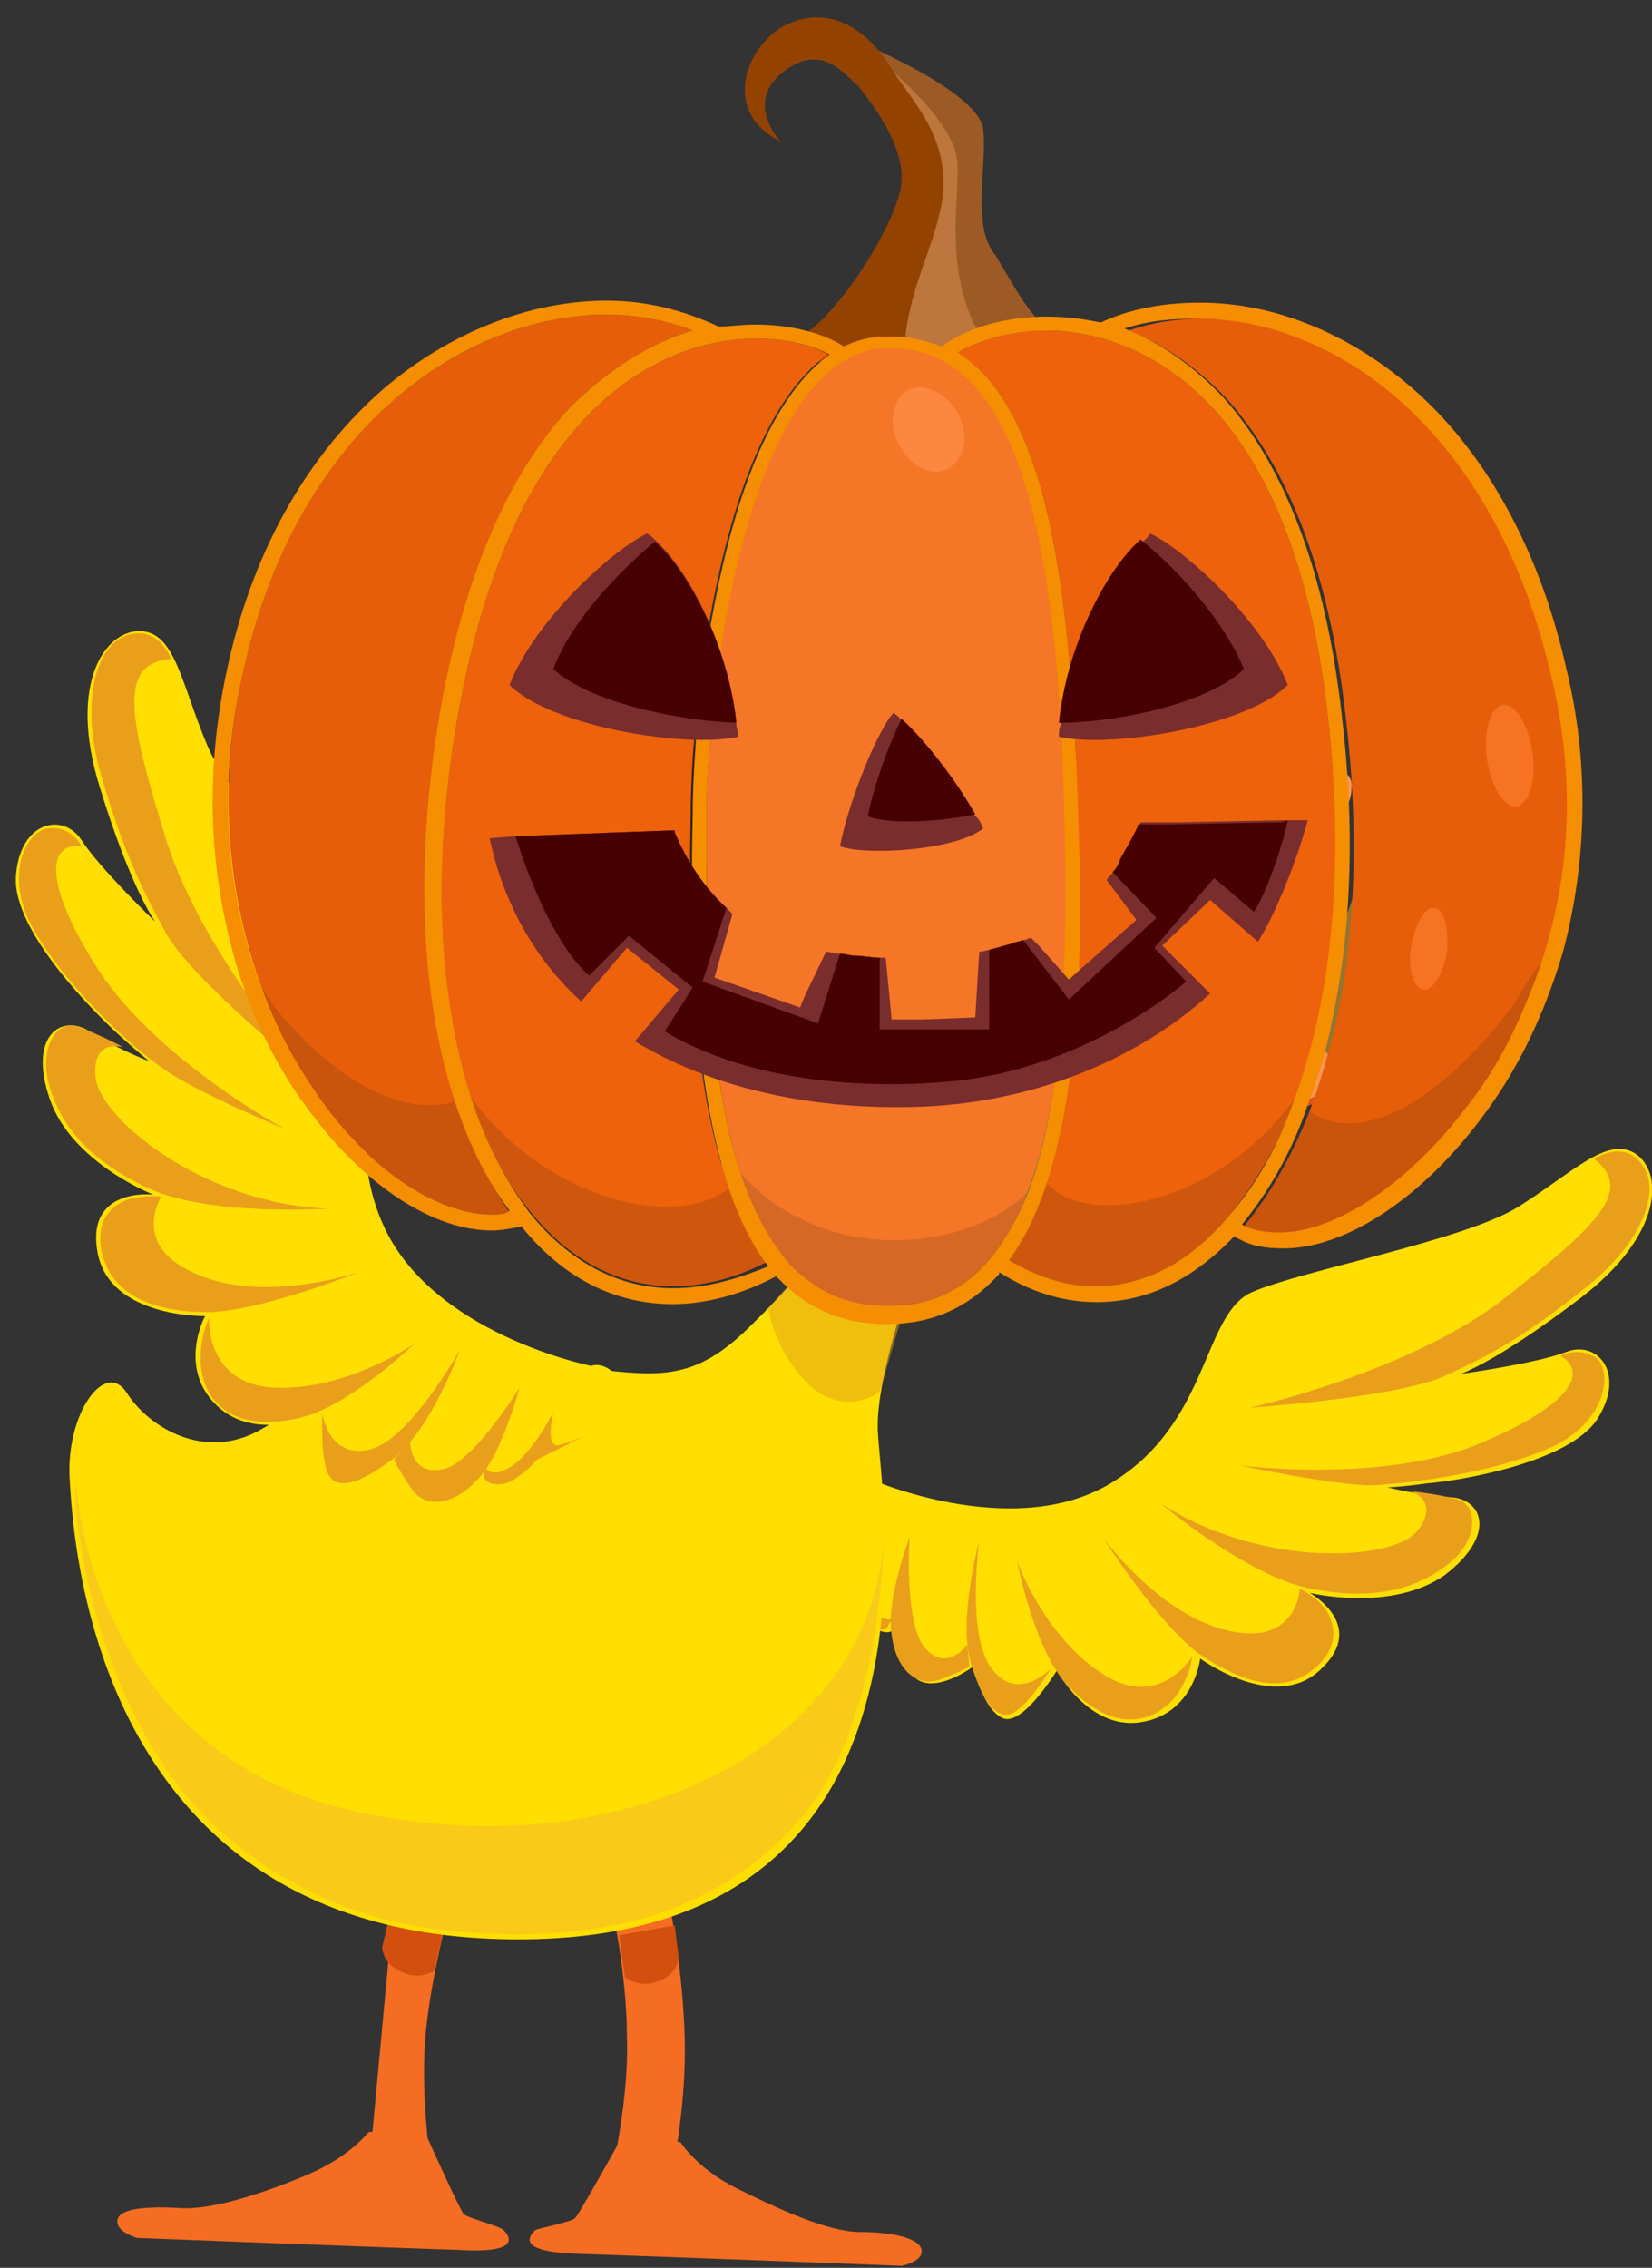 <?xml version="1.0" encoding="utf-8"?>
<!-- Generator: Adobe Illustrator 26.5.0, SVG Export Plug-In . SVG Version: 6.00 Build 0)  -->
<svg version="1.1" id="Layer_1" xmlns="http://www.w3.org/2000/svg" xmlns:xlink="http://www.w3.org/1999/xlink" x="0px" y="0px"
	 viewBox="0 0 83 113.9" style="enable-background:new 0 0 83 113.9;" xml:space="preserve">
<rect x="0" y="0" width="83" height="113.9" fill="#333333" stroke="none"/>
<style type="text/css">
	.st0{fill:#FFDE00;}
	.st1{fill:#EA9F1B;}
	.st2{fill:#F46D22;}
	.st3{fill:#D34F0D;}
	.st4{opacity:0.23;fill:#EA512D;}
	.st5{fill:#352114;}
	.st6{fill:#FDFDFD;}
	.st7{opacity:0.5;fill:#F4B831;}
	.st8{fill:#960F0F;}
	.st9{fill:#D62929;}
	.st10{fill:#D85412;}
	.st11{fill:#FC9651;}
	.st12{fill:#ED7D32;}
	.st13{opacity:0.53;fill:#FF8548;}
	.st14{fill:#6D3B18;}
	.st15{opacity:0.25;fill:#FDFDFD;}
	.st16{opacity:0.5;fill:#E2A01B;}
	.st17{fill:#9C5B25;}
	.st18{fill:#BD763B;}
	.st19{fill:#944200;}
	.st20{fill:#E65E09;}
	.st21{fill:#ED620B;}
	.st22{fill:#F57627;}
	.st23{opacity:0.15;fill:#231F20;}
	.st24{fill:#F58E00;}
	.st25{fill:#F57322;}
	.st26{fill:#FC883F;}
	.st27{fill:#7A2D2D;}
	.st28{fill:#470002;}
</style>
<g>
	<g>
		<path class="st0" d="M43.5,74.2c0,0,7.3,3.3,12.3,0.3s4.6-8.5,7.1-9.6c2.5-1.1,10.7-2.6,13.4-4.3c2.7-1.7,4.4-3.5,5.8-2.7
			c1.5,0.9,1.5,4.1-2.7,7.3c-4.2,3.2-6,3.8-6,3.8s3.7-0.5,5.3-1.1c1.5-0.6,3,1,1.6,3.3c-1.4,2.3-7.2,3.2-8.6,3.3
			c-1.4,0.2-2,0.2-2,0.2s1.6,0.4,3.2,0.5c1.6,0.1,2.3,1.9-0.3,3.9c-2.7,1.9-6.8,0.9-6.8,0.9s2.9,1.6,0.6,3.8
			c-2.3,2.3-6.1-0.5-6.1-0.5s-0.3,2.8-3,3.2c-2.6,0.4-4.2-2.6-4.2-2.6s-1.7,2.8-2.7,2.4c-1-0.4-1.5-2.6-1.5-2.6s-2,1.5-3,0.5
			c-1-1-0.9-2.6-0.9-2.6s-0.1,0.7-1,0.2c-0.9-0.5-1-2.1-1-2.1s-1.8-2.8-1.7-4.2C41.2,73.9,42.9,73.6,43.5,74.2z"/>
		<path class="st1" d="M80.1,58.2c0,0,1.5-1,2.4,0.3c1,1.3,0,4-3,6.3c-2.9,2.3-4.5,3.2-6.9,4.3c-2.4,1.1-9.8,1.6-9.8,1.6
			s8.1-1.8,12.8-5.5C80.3,61.5,82.1,59.8,80.1,58.2z"/>
		<path class="st1" d="M78.4,68.1c0,0,0.9-0.5,1.8,0.1c0.8,0.6,0.6,3.2-2.3,4.5c-2.9,1.3-7.1,1.8-9,1.9c-1.9,0-6.6-1-6.6-1
			s6.9,0.9,11.8-1C79,70.6,79.8,68.9,78.4,68.1z"/>
		<path class="st1" d="M58.3,75.5c0,0,4.4,3.7,7.6,4.3c3.2,0.6,5.2,0,6.8-1.2c1.6-1.2,1.6-3,0.5-3.3c-1.1-0.3-2.3-0.4-2.3-0.4
			s1.5,0.5,0.3,2C70,78.4,63.4,78.8,58.3,75.5z"/>
		<path class="st1" d="M55.4,77.2c0,0,2.8,4.4,4.9,5.9c2.1,1.4,4.1,2,5.6,0.8c1.6-1.2,1.1-2.6,0.6-3.2c-0.5-0.6-1.2-0.9-1.2-0.9
			s-0.1,2.9-3.6,2.1C58.2,81.1,55.4,77.2,55.4,77.2z"/>
		<path class="st1" d="M51.1,78.4c0,0,0.8,4.2,2.4,6.1c1.7,1.9,3.4,2.3,4.8,1.4c1.4-0.9,1.6-2.7,1.6-2.7s-1.7,2.8-4.6,0.8
			C52.4,82.1,51.1,78.4,51.1,78.4z"/>
		<path class="st1" d="M49.2,77.4c0,0-1.1,4-0.4,6.2c0.7,2.3,1.5,2.9,2.3,2.3c0.8-0.6,1.7-2.1,1.7-2.1s-1.6,1.7-2.9,0.1
			C48.5,82.3,49.2,77.4,49.2,77.4z"/>
		<path class="st1" d="M45.7,77.2c0,0-1.2,3.2-0.9,4.9c0.2,1.7,1.2,2.6,2.3,2.3c1.1-0.4,1.6-0.7,1.6-0.7l-0.1-1.1c0,0-1,1.4-2.1,0.2
			C45.4,81.6,45.7,77.2,45.7,77.2z"/>
		<path class="st1" d="M41.6,77l1.3,2.5c0,0,0.1,1.3,0.6,1.9c0.5,0.6,1,0.5,1.1,0.3c0.1-0.2,0.2-0.4,0.2-0.4s-0.7,0.3-1-1
			c-0.4-1.4-0.1-3.1-0.1-3.1s-0.6,1.6-1.1,1.2C42.1,78,41.6,77,41.6,77z"/>
	</g>
	<g>
		<path class="st2" d="M19.8,95.4c0,0,0.3-0.7,1.7-0.3c1.2,0.4,1,1.1,1,1.1s-0.8,2.9-1.1,5.8c-0.3,2.9,0.2,6.4,0.2,6.4l-3-0.1"/>
		<path class="st2" d="M21.4,107.2c0,0,1.7,3.8,1.9,4c0.2,0.2,1.8,0.6,2,0.8c0.2,0.2,1.1,1.2-2.2,1c-3.3-0.1-16.2-0.6-16.2-0.6
			s-1.1-0.3-1-0.9c0.1-0.6,1.5-0.7,3.2-0.6c1.6,0.1,4.3-0.8,6.4-1.7c2.1-0.9,3-2.1,3-2.1S20.2,106.7,21.4,107.2z"/>
		<path class="st2" d="M30.9,96.6c0,0,0.6,2.9,0.6,5.8c0.1,2.9-0.7,6.4-0.7,6.4l3,0.1c0,0,0.7-3.2,0.6-6.6S33.7,96,33.7,96
			s-0.2-0.8-1.7-0.4C30.8,95.8,30.9,96.6,30.9,96.6z"/>
		<path class="st2" d="M31.1,107.6c0,0-2,3.6-2.2,3.8c-0.2,0.2-1.8,0.5-2,0.6c-0.2,0.2-1.2,1.1,2.2,1.2c3.3,0.1,16.2,0.6,16.2,0.6
			s1.1-0.2,1-0.8c-0.1-0.6-1.5-0.9-3.1-0.9c-1.6,0-4.2-1.2-6.2-2.2c-2-1-2.8-2.3-2.8-2.3S32.4,107.1,31.1,107.6z"/>
		<path class="st3" d="M19.2,97.8c0,0,0,0.8,0.9,1.2c0.9,0.5,1.7,0,1.7,0l0.5-2.1l-2.7-0.8L19.2,97.8z"/>
		<path class="st3" d="M34.1,98.3c0,0,0,0.8-1,1.2c-1,0.4-1.7-0.2-1.7-0.2l-0.3-2.1l2.8-0.5L34.1,98.3z"/>
	</g>
	<path class="st4" d="M34.8,49.1c0.5,1,2.6,1.1,4.8,0.1c2.2-1,3.6-2.6,3.2-3.6c-0.5-1-2.6-1.1-4.8-0.1
		C35.8,46.5,34.4,48.1,34.8,49.1z"/>
	<path class="st4" d="M55.7,39.9c0.3,1.1,2.4,1.4,4.7,0.8c2.3-0.7,3.9-2.1,3.6-3.2c-0.3-1.1-2.4-1.4-4.7-0.8
		C57,37.4,55.4,38.8,55.7,39.9z"/>
	<path class="st5" d="M34,37.6c0,0-2.5,0.8-0.9,4c1.6,3.2,2.5,3.8,4.3,2.9c1-0.5,1-1.8-0.3-4.4C35.8,37.5,34.9,37.2,34,37.6z"/>
	<path class="st6" d="M34.2,39.4c-0.2-0.4-0.6-0.6-1-0.5c-0.4,0.2-0.6,0.6-0.5,1c0.2,0.4,0.6,0.6,1,0.5
		C34.1,40.3,34.3,39.8,34.2,39.4z"/>
	<path class="st5" d="M57.6,28.2c0,0-2.6,0.1-1.8,3.6c0.7,3.5,1.5,4.3,3.4,3.9c1.1-0.3,1.5-1.5,0.8-4.3
		C59.3,28.5,58.6,28.1,57.6,28.2z"/>
	<path class="st6" d="M57.3,30c0-0.4-0.4-0.8-0.9-0.7c-0.4,0-0.8,0.4-0.7,0.9c0,0.4,0.4,0.8,0.9,0.7S57.3,30.4,57.3,30z"/>
	<path class="st0" d="M46.6,62c0,0-2.6,6.6-2.5,9.8c0.1,3.2,4.1,25.3-17.6,25.6C4.8,97.7,3.7,77.6,3.5,74.3
		c-0.2-3.3,1.8-6.1,2.9-4.3c1.1,1.7,3.9,3.4,6.7,1.8c2.8-1.6,5.3-3.3,12-3.3c6.7-0.1,8.7,2,12.6-1.9c3.9-3.8,4.1-5.1,4.1-5.1
		L46.6,62z"/>
	<path class="st7" d="M19.7,44.8c0,0,5.3,16.4,17.9,18c12.6,1.7,28-3.8,31.1-11.5S68.4,39,68.4,39s1.1,2.6-1,7.6
		c-2.1,5-6.8,3.2-6.8,3.2l-14,0.5c0,0,3.2,3,5.3,4.5c2.2,1.6-0.5,5.7-14.3,3.9C25.4,57.1,19.7,44.8,19.7,44.8z"/>
	<g>
		<path class="st8" d="M60.1,44.5c0,0,0.4,3.9,1.9,5c1.4,1.2,4.7,3.4,4.7,4.1c-0.1,0.7-1.4,1.1-2,1.1c-0.6,0-1.6-0.3-1.6-0.3
			l-6.2-7.7L60.1,44.5z"/>
		<path class="st9" d="M57.6,47.4c0,0,1.9,1.2,3.2,3c1.3,1.8,3.3,2.6,3.9,3c0.6,0.4,0,1.5-0.7,1.3c-0.7-0.2-5.4-2.8-7.7-3.5
			C54,50.5,53,50.1,53,50.1L57.6,47.4z"/>
		<path class="st10" d="M67,54.5c0,0-0.5,1.4-3.8,1.5c-3.3,0.1-6.3-2.6-8-3c-1.6-0.3-3.3,0.2-6-1c-2.8-1.3-4.1-3.1-4.1-3.1
			s3.4,1.6,7.2,1.9c3.8,0.3,6.4,1.5,7.6,2.2c1.1,0.7,2.7,1.8,4.6,1.9C66.3,54.9,67,54.5,67,54.5z"/>
		<path class="st2" d="M66.5,38.8c0,0-2.9,1-6.6,0.8c-3.8-0.2-5.8-1.9-7.4-1.7c-1.6,0.2-4.3,2.2-4.3,3.3c0,1.1,0.3,3.6-1.1,4.9
			s-2.4,0.6-2.4,1.6c0,1.1,4.1,2.5,7,2.3c2.9-0.3,7.3-5.2,9.6-6.8C63.5,41.5,66.5,38.8,66.5,38.8z"/>
		<path class="st11" d="M45.2,47.8c0,0,2.5,2.8,6.5,1.7c4.1-1.1,9.5-7.6,12.1-9.4c2.6-1.8,4.3-1.8,4.1-0.4c-0.1,1.3-1.2,1.7-3.5,2.8
			c-2.3,1-6.9,4.8-8.3,6c-1.4,1.2-3.9,3.2-7.3,2.1c-3.4-1.1-4.1-1.9-4.3-2.5C44.5,47.4,45.2,47.8,45.2,47.8z"/>
		<path class="st11" d="M60.6,44.5c0,0-0.1,2.3,1.2,4.1c1.4,1.7,4.9,4,5.4,4.9c0.6,0.9-1.9,2.8-4.9,1.4c-3-1.4-4.5-2.9-6.8-3.4
			c-2.3-0.5-5.2-0.6-5.2-0.6l3-1c0,0,2.6,0.3,4.6,1.5c2,1.2,5.1,3,6.6,3.1c1.4,0,2.3-0.7,1.4-1.4c-1-0.7-3.8-2.6-5.1-4.4
			c-1.3-1.8-0.8-3.8-0.8-3.8L60.6,44.5z"/>
		<path class="st12" d="M60.6,45l-0.7,0.5c0,0-0.1,0.8,0.1,1.5c0.2,0.7,0.5,1.1,0.5,1.1s0.3-0.2,0.6-0.1c0.3,0.1,0.6,0.2,0.6,0.2
			s-0.6-1.1-0.8-1.9C60.7,45.6,60.6,45,60.6,45z"/>
		<path class="st12" d="M54.2,50c0,0-0.8,0.4-1.6,0.6c-0.8,0.2-1.9,0.3-1.9,0.3s2.5,0.2,3,0.2c0.5,0.1,1.4,0.2,1.4,0.2
			s-0.1-0.1-0.2-0.4c-0.1-0.4,0.7-0.5,0.7-0.5S54.7,50.1,54.2,50z"/>
		<path class="st13" d="M60.1,42.5c0,0-2.7,2.5-3.6,3.3c-1,0.8-1.5,1.1-1.7,1.1c-0.2,0-0.4-1-1.8-2.2s-4.4-4-4.4-4s1-1.3,1.5-1.3
			c0.5,0,2.5,1.4,6,2C59.6,42,60.8,41.8,60.1,42.5z"/>
		<path class="st14" d="M50.1,40c0,0-0.4,0.5-0.7,1.5c-0.2,1,0,1.2,0.4,1.3c0.4,0.1,0.7-0.4,0.6-1.1C50.3,41,50.1,40,50.1,40z"/>
		<path class="st15" d="M58,49.4c0,0-0.5,0.8-0.1,1.3c0.4,0.5,2.7,2.1,3.5,2.5c0.7,0.3,1,0.2,1,0.1c0-0.1-2-1.1-3-2
			c-1-0.9-0.6-1.3-0.9-1.6C58.3,49.3,58.1,49.2,58,49.4z"/>
		<path class="st6" d="M48.6,43.3c0,0-0.1,1.7-0.8,2.6c-0.7,0.9-1.1,1-1.1,1.1c0.1,0.1,0.7,0,1.4-1C48.7,45,48.8,42.9,48.6,43.3z"/>
		<path class="st6" d="M65.1,39.6c0,0-1.4,0.7-2.7,1.8c-1.3,1.1-1.9,1.8-1.8,1.9c0.1,0.1,1.4-1.3,2.3-2c1-0.7,2.1-1.5,2.4-1.7
			C65.5,39.4,65.1,39.6,65.1,39.6z"/>
		<path class="st6" d="M60.3,43.6c0,0-0.7,0.5-0.8,0.7c-0.1,0.2,0.1,0.2,0.5-0.2c0.3-0.3,0.5-0.4,0.5-0.5
			C60.5,43.6,60.4,43.5,60.3,43.6z"/>
		<path class="st6" d="M54.4,48.4c0,0-1,0.8-1.8,1c-0.7,0.3-1.4,0.4-1.5,0.4c-0.2,0-0.2,0.2,0.3,0.1c0.4-0.1,1-0.1,1.8-0.6
			c0.9-0.4,1.4-0.9,1.4-1C54.8,48.2,54.6,48.2,54.4,48.4z"/>
		<path class="st6" d="M55.3,47.7c0,0-0.4,0.3-0.5,0.4c0,0.1,0,0.2,0.2,0c0.2-0.2,0.4-0.3,0.4-0.3C55.5,47.7,55.5,47.7,55.3,47.7z"
			/>
		<path class="st6" d="M48.4,49.7c0,0-1-0.3-1.5-0.6c-0.5-0.3-0.7-0.4-0.8-0.4c-0.1,0-0.2,0,0.2,0.2c0.3,0.2,1.6,0.7,1.9,0.8
			C48.5,49.9,48.7,49.9,48.4,49.7z"/>
		<path class="st6" d="M45.9,48.6c0,0-0.3-0.2-0.4-0.4c-0.1-0.1-0.1-0.2-0.2-0.3c-0.1,0-0.2,0,0,0.2C45.4,48.4,45.7,48.6,45.9,48.6
			C46,48.7,46,48.7,45.9,48.6z"/>
		<path class="st6" d="M58.2,51.6c0,0,1.4,0.8,2,1.1c0.6,0.3,0.7,0.4,0.7,0.5c0,0.1-0.2,0.1-0.5-0.1c-0.3-0.2-2.2-1.3-2.4-1.4
			C57.9,51.6,58,51.5,58.2,51.6z"/>
		<path class="st6" d="M61.5,53.5c0,0,0.6,0.3,0.7,0.3c0.1,0.1,0.1,0.2-0.2,0.1c-0.3-0.1-0.7-0.3-0.8-0.4
			C61.1,53.3,61.4,53.4,61.5,53.5z"/>
	</g>
	<path class="st16" d="M46.1,63.4c0,0-0.9,0.2-3.1,0.3c-2.2,0.1-2.7,0.1-2.7,0.1l-1.7,1.9c0,0,0.3,2.2,2.1,3.9
		c1.8,1.6,3.5,0.3,3.5,0.3L46.1,63.4z"/>
	<path class="st7" d="M44.4,77.2c0,0,0,9.6-4.4,14.4c-4.4,4.8-10.2,6-17.1,5.4c-7-0.6-11.5-4.3-13.7-7C7,87.2,5.4,83.7,4.5,79.8
		c-0.9-3.9-0.7-5.5-0.7-5.5s0.5,13.4,13.7,16.6C30.8,94,43.8,88,44.4,77.2z"/>
	<g>
		<path class="st0" d="M29.7,68.6c0,0-8.1-1.6-10.5-7.2s1.3-9.9-0.2-12.4c-1.4-2.5-7.4-8.6-8.6-11.6c-1.3-3.1-1.6-5.6-3.3-5.7
			c-1.8-0.1-3.7,2.6-2.1,7.8c1.6,5.2,2.8,6.8,2.8,6.8S5,43.6,4.1,42.2c-0.9-1.4-3.1-1-3.3,1.8c-0.2,2.8,4.1,7,5.2,8
			c1.1,1,1.5,1.3,1.5,1.3s-1.6-0.6-3-1.5c-1.4-0.9-3.1,0.2-2,3.4S7.7,60,7.7,60s-3.4-0.4-2.8,2.9c0.6,3.3,5.4,3.2,5.4,3.2
			s-1.4,2.6,0.6,4.5c2,1.9,5.1,0.4,5.1,0.4s-0.2,3.4,0.9,3.6c1.1,0.3,2.9-1.3,2.9-1.3s0.8,2.5,2.2,2.2c1.4-0.3,2.3-1.6,2.3-1.6
			S24,74.5,25,74.6c1,0.1,2.1-1.2,2.1-1.2s3.1-1.3,3.9-2.5C31.8,69.6,30.6,68.3,29.7,68.6z"/>
		<path class="st1" d="M8.6,33.1c0,0-0.6-1.7-2.2-1.2C4.8,32.4,4,35.3,5.1,39c1.1,3.7,1.9,5.4,3.2,7.8c1.3,2.4,7.3,7.2,7.3,7.2
			s-5.7-6.3-7.4-12.3C6.4,35.8,6,33.3,8.6,33.1z"/>
		<path class="st1" d="M4.1,42.5c0,0-0.5-1-1.6-0.9c-1.1,0-2.4,2.3-0.8,5.1c1.6,2.8,4.8,5.8,6.4,6.9c1.6,1.2,6.2,3.1,6.2,3.1
			S8,53.3,5,48.8C2.1,44.3,2.4,42.3,4.1,42.5z"/>
		<path class="st1" d="M16.5,60.7c0,0-5.9,0.4-9-1c-3-1.4-4.4-3.1-5-5.1c-0.6-2,0.4-3.5,1.5-3c1.1,0.4,2.2,1,2.2,1s-1.6-0.5-1.4,1.5
			C5,56.2,10.3,60.5,16.5,60.7z"/>
		<path class="st1" d="M18,63.9c0,0-5,2-7.6,2c-2.6,0-4.6-0.8-5.2-2.7c-0.6-2,0.6-2.8,1.4-3c0.8-0.2,1.5-0.1,1.5-0.1
			S6.5,62.6,9.9,64C13.3,65.5,18,63.9,18,63.9z"/>
		<path class="st1" d="M20.8,67.5c0,0-3.2,3.1-5.7,3.7c-2.5,0.6-4.2-0.1-4.8-1.7c-0.6-1.6,0.2-3.3,0.2-3.3s-0.2,3.4,3.4,3.5
			C17.5,69.8,20.8,67.5,20.8,67.5z"/>
		<path class="st1" d="M23.1,67.8c0,0-1.4,4-3.4,5.5c-2,1.5-3,1.5-3.3,0.5c-0.3-1-0.2-2.8-0.2-2.8s0.3,2.3,2.4,1.8
			C20.6,72.3,23.1,67.8,23.1,67.8z"/>
		<path class="st1" d="M26.1,69.7c0,0-0.9,3.4-2.1,4.6c-1.2,1.3-2.6,1.5-3.3,0.5c-0.7-1-0.9-1.5-0.9-1.5l0.8-0.9c0,0,0,1.7,1.6,1.4
			C23.7,73.6,26.1,69.7,26.1,69.7z"/>
		<path class="st1" d="M29.6,72l-2.6,1.3c0,0-0.9,1-1.6,1.2c-0.8,0.2-1.1-0.2-1.1-0.4c0-0.2,0.1-0.4,0.1-0.4s0.3,0.7,1.5-0.2
			c1.1-0.9,1.9-2.6,1.9-2.6s-0.4,1.7,0.2,1.7C28.6,72.5,29.6,72,29.6,72z"/>
	</g>
</g>
<g>
	<g>
		<g>
			<g>
				<path class="st17" d="M43.8,2.4c0,0,5.4,2.3,5.6,4.1c0.2,1.8-0.6,4.9,0.6,6.3c1.1,1.8,1.7,3.1,3,4L48.9,21L46,16.8
					C46,16.8,47.6,8.8,43.8,2.4z"/>
				<path class="st18" d="M44.5,3.3c0,0,3.4,2.7,3.6,4.8c0.2,2.1-1.3,7.5,3.2,11.1L44.1,20c0,0,0.7-2.8,1.1-7.4
					C45.7,8.1,46.3,6.5,44.5,3.3z"/>
				<path class="st19" d="M43.1,4.3c0.7,0.9,2.3,2.9,2.2,4.8c-0.1,1.8-2.9,6.4-4.9,7.7c0,0,5.6,10.1,5.1,4.3
					c-0.6-5.8,1.1-7.4,1.8-10.8c0.6-3.4-1.6-5.3-2.6-7c-1.4-2.2-3.4-3-5.3-2c-1.9,1-3.2,4.3-0.2,5.8c-1-1.2-1.3-2.8,0.8-3.9
					C41.5,2.5,42.4,3.7,43.1,4.3z"/>
			</g>
			<g>
				<path class="st20" d="M77.6,48.1c-1.1,3.7-2.8,6.3-3.9,7.7c-2.8,3.7-6.5,6.2-9.3,6.2c-0.7,0-1.4-0.2-1.9-0.4
					c1.3-1.6,2.4-3.5,3.3-5.8c0.5-1.3,0.9-2.8,1.3-4.3c1-4.6,1.2-9.8,0.5-15.6c-0.8-7-2.8-12.3-5.9-15.8c-1.5-1.6-3.2-2.8-5-3.5
					c1.2-0.4,2.4-0.6,3.7-0.6c6.8,0,14.8,5.5,17.7,17.8C79.3,39.5,78.7,44.3,77.6,48.1z"/>
				<path class="st20" d="M22.2,35.8c-1.3,7.3-1,14.2,0.7,19.5c0.7,2.1,1.6,4,2.7,5.6C25.4,61,25.1,61,24.7,61
					c-2.6,0-5.9-2.1-8.4-5.5c-0.9-1.2-2.2-3.2-3.2-6c-1.4-3.9-2.4-9.4-0.8-16.1c2.8-12.1,11.2-17.6,18.2-17.6c1.5,0,3,0.3,4.3,0.8
					c-2.1,0.6-4.1,1.9-5.9,3.6C25.7,23.6,23.4,28.9,22.2,35.8z"/>
				<path class="st21" d="M34.7,41c-0.1,4.9-0.1,12.9,1.9,18.6c0.5,1.4,1.1,2.7,1.9,3.8c-1.6,0.8-3.1,1.2-4.7,1.2h0
					c-2.7,0-5.2-1.3-7.2-3.8c-1.3-1.6-2.3-3.6-3-5.9C22,49.8,21.7,43.2,23,36c3.1-17.7,12.2-19,15-19c1.4,0,2.7,0.3,3.6,0.8
					c-2,1.4-3.7,4.4-4.9,8.7C35.3,31.5,34.7,37.3,34.7,41z"/>
				<path class="st21" d="M65.1,55.1c-0.8,2.3-2,4.3-3.3,5.9c-2,2.4-4.3,3.6-6.8,3.6c-1.5,0-2.9-0.5-4.3-1.3
					c0.8-1.1,1.4-2.4,1.9-3.9c1.6-4.9,1.8-11.6,1.6-17.4c-0.2-8.1-0.8-13.5-1.9-17.5c-1-3.4-2.3-5.6-4.2-6.8
					c1.2-0.7,2.9-1.1,4.5-1.1c2.8,0,12.1,1.4,14.1,19.3C67.6,43.4,67,50,65.1,55.1z"/>
				<path class="st22" d="M51.6,59.9c-0.5,1.4-1.2,2.6-2.1,3.6c-1.3,1.4-2.9,2.1-4.9,2.1l-0.1,0c-1.9,0-3.5-0.7-4.8-2.1
					c-1.1-1.2-1.9-2.7-2.5-4.6c-1.8-5.5-1.7-13.3-1.7-18c0-3.7,0.6-9.4,2-14.4c1.1-4,3.2-8.7,6.7-9.1c0.2,0,0.4,0,0.6,0
					c7.2,0,8.4,12.3,8.7,24.4C53.6,48,53.5,55.1,51.6,59.9z"/>
				<path class="st23" d="M22.9,55.3c0.7,2.1,1.6,4,2.7,5.6C25.4,61,25.1,61,24.7,61c-2.6,0-5.9-2.1-8.4-5.5c-0.9-1.2-2.2-3.2-3.2-6
					c0.4,0.7,0.9,1.4,1.5,2C16.9,54.1,20.2,56.2,22.9,55.3z"/>
				<path class="st23" d="M36.6,59.7c0.5,1.4,1.1,2.7,1.9,3.8c-1.6,0.8-3.1,1.2-4.7,1.2h0c-2.7,0-5.2-1.3-7.2-3.8
					c-1.3-1.6-2.3-3.6-3-5.9C27.1,60,33.7,61.9,36.6,59.7z"/>
				<path class="st23" d="M51.6,59.9c-0.5,1.4-1.2,2.6-2.1,3.6c-1.3,1.4-2.9,2.1-4.9,2.1l-0.1,0c-1.9,0-3.5-0.7-4.8-2.1
					c-1.1-1.2-2.3-2.4-2.5-4.6C41.2,63.5,48.4,63,51.6,59.9z"/>
				<path class="st23" d="M65.5,55.1c-0.8,2.3-2.3,4.3-3.7,5.9c-2,2.4-4.3,3.6-6.8,3.6c-1.5,0-2.9-0.5-4.3-1.3
					c0.8-1.1,1.4-2.4,1.9-3.9c0,0,0,0,0,0c1.7,2.2,8.4,1.4,12.5-4.3C66.4,53.3,65.4,55,65.5,55.1z"/>
				<path class="st23" d="M77.6,48.1c-1.1,3.7-2.8,6.3-3.9,7.7c-2.8,3.7-6.5,6.2-9.3,6.2c-0.7,0-1.4-0.2-1.9-0.4
					c1.3-1.6,2.4-3.5,3.3-5.8c1.8,1.4,5.6,0.8,10.3-5.4C76.5,49.6,77,48.9,77.6,48.1z"/>
				<path class="st24" d="M78.7,33.6c-1.3-5.8-3.9-10.6-7.4-13.8c-3.2-2.9-7.1-4.6-11-4.6c-1.8,0-3.5,0.3-5,1
					c-0.9-0.2-1.8-0.3-2.7-0.3c-2,0-3.9,0.5-5.3,1.5c-0.8-0.3-1.6-0.5-2.5-0.5c-0.2,0-0.5,0-0.7,0c-0.6,0.1-1.1,0.2-1.7,0.5
					c-1.1-0.7-2.7-1.1-4.5-1.1c-0.6,0-1.2,0.1-1.8,0.1c-1.7-0.8-3.6-1.3-5.6-1.3c-3.9,0-7.9,1.6-11.2,4.4c-3.8,3.3-6.5,8-7.8,13.7
					c-1.4,6.1-0.8,11.1,0.3,15v0c1.1,3.8,2.8,6.4,3.9,7.8c2.7,3.6,6.1,5.8,9,5.8c0,0,0,0,0,0c0.5,0,1-0.1,1.5-0.2
					c2.1,2.6,4.7,3.9,7.6,3.9c0,0,0,0,0,0c1.7,0,3.5-0.5,5.2-1.4c0,0,0,0.1,0.1,0.1c1.4,1.5,3.2,2.3,5.4,2.3l0.1,0
					c2.2,0,4-0.8,5.5-2.4c0.1-0.1,0.1-0.1,0.1-0.2c1.6,1,3.2,1.5,4.9,1.5c2.5,0,4.8-1.1,6.9-3.3c0.1,0,0.1,0.1,0.2,0.1
					c0.7,0.4,1.4,0.5,2.3,0.5c3.1,0,6.9-2.5,9.9-6.5c1.9-2.5,3.2-5.3,4.1-8.3C79.7,43.5,79.9,38.5,78.7,33.6z M24.7,61L24.7,61
					c-2.6,0-5.9-2.1-8.4-5.5c-0.7-1-1.8-2.6-2.7-4.7c-1.7-4-3.1-9.9-1.3-17.4c2.8-12.1,11.2-17.6,18.2-17.6c1.5,0,3,0.3,4.3,0.8
					c-2.1,0.6-4.1,1.9-5.9,3.6c-3.3,3.4-5.6,8.7-6.8,15.6c-1.2,7-1,13.6,0.5,18.7c0.7,2.4,1.7,4.6,3,6.3C25.4,61,25.1,61,24.7,61z
					 M33.8,64.7L33.8,64.7c-2.7,0-5.2-1.3-7.2-3.8c-1.2-1.6-2.2-3.5-2.9-5.7C22,50,21.7,43.3,23,36c3.1-17.7,12.2-19,15-19
					c1.4,0,2.7,0.3,3.7,0.8c-2,1.4-3.7,4.4-4.9,8.7c-1.4,5-2,10.8-2,14.6c-0.1,4.7-0.1,12.5,1.7,18.2c0.5,1.6,1.2,3.1,2.1,4.3
					C36.9,64.3,35.4,64.7,33.8,64.7z M49.5,63.5c-1.3,1.4-2.9,2.1-4.9,2.1l-0.1,0c-1.9,0-3.5-0.7-4.8-2.1c-1-1.1-1.8-2.6-2.4-4.3
					c-1.9-5.5-1.8-13.4-1.8-18.2c0-3.7,0.6-9.4,2-14.4c1.1-4,3.2-8.7,6.7-9.1c0.2,0,0.4,0,0.6,0c7.2,0,8.4,12.3,8.7,24.4
					c0.1,6,0,13-1.8,17.9C51.1,61.3,50.4,62.5,49.5,63.5z M61.8,61c-2,2.4-4.3,3.6-6.8,3.6c-1.5,0-2.9-0.5-4.3-1.3
					c0.8-1.1,1.4-2.4,1.9-3.9c1.6-4.9,1.8-11.7,1.6-17.4c-0.2-8.1-0.8-13.5-1.9-17.5c-1-3.4-2.3-5.6-4.2-6.8
					c1.2-0.7,2.9-1.1,4.5-1.1c2.8,0,12.1,1.4,14.1,19.3c0.9,7.6,0.2,14.3-1.7,19.4C64.2,57.6,63.1,59.5,61.8,61z M76.7,50.3
					c-1,2.5-2.2,4.3-3.1,5.4c-2.8,3.7-6.5,6.2-9.3,6.2c-0.7,0-1.4-0.1-1.9-0.4c1.3-1.6,2.5-3.6,3.3-6c0.5-1.3,0.9-2.6,1.2-4.1
					c1-4.6,1.2-9.8,0.5-15.6c-0.8-7-2.8-12.3-5.9-15.8c-1.5-1.6-3.2-2.8-5-3.5c1.2-0.4,2.4-0.5,3.7-0.5c6.8,0,14.8,5.5,17.7,17.8
					C79.6,40.7,78.4,46.3,76.7,50.3z"/>
			</g>
			<path class="st25" d="M72.7,47.8c-0.2,1.1-0.7,2-1.2,1.9c-0.5-0.1-0.8-1.1-0.6-2.2c0.2-1.1,0.7-2,1.2-1.9
				C72.6,45.7,72.8,46.7,72.7,47.8z"/>
			<path class="st26" d="M48.1,20.7c0.6,1.1,0.4,2.3-0.4,2.8c-0.8,0.5-1.9,0-2.5-1.1c-0.6-1.1-0.4-2.3,0.4-2.8
				C46.4,19.2,47.5,19.7,48.1,20.7z"/>
			<path class="st25" d="M77,37.8c0.2,1.4-0.2,2.6-0.8,2.7c-0.6,0.1-1.3-1-1.5-2.4c-0.2-1.4,0.2-2.6,0.8-2.7
				C76.1,35.3,76.8,36.4,77,37.8z"/>
		</g>
		<g>
			<path class="st27" d="M64.7,34.4c-2.1,2.1-8.9,3.2-11.5,2.6c0-0.2,0-0.4,0.1-0.6c0.4-3.9,2.4-7.7,4.1-9.2
				c0.2-0.1,0.3-0.3,0.4-0.4C59.5,27.6,63.4,31.1,64.7,34.4z"/>
			<path class="st28" d="M62.5,33.6c-1.6,1.6-6.1,2.7-9.3,2.7c0.4-3.9,2.4-7.7,4.1-9.2C59.2,28.6,61.5,31.2,62.5,33.6z"/>
			<path class="st27" d="M37.1,37c-2.6,0.6-9.4-0.5-11.5-2.6c1.3-3.3,5.2-6.8,6.9-7.6c0.2,0.1,0.3,0.2,0.5,0.4
				c1.7,1.6,3.6,5.3,4,9.2C37,36.6,37.1,36.8,37.1,37z"/>
			<path class="st27" d="M49.4,41.6c-1.3,1.1-5.9,1.4-7.2,0.9c0.5-2.5,2-6,2.7-6.7c0.1,0.1,0.3,0.2,0.4,0.4c1.3,1.2,2.8,3.2,3.7,4.8
				C49.2,41.1,49.3,41.4,49.4,41.6z"/>
			<path class="st28" d="M49,40.9c-1.9,0.4-4.4,0.5-5.4,0.1c0.3-1.5,1-3.5,1.7-4.9C46.6,37.3,48.1,39.3,49,40.9z"/>
			<path class="st28" d="M37,36.3c-3.1-0.1-7.5-1.1-9.2-2.7c0.9-2.4,3.3-4.9,5.1-6.4C34.6,28.7,36.6,32.5,37,36.3z"/>
			<path class="st27" d="M58.6,47.3l-0.2,0.2l0.7,0.7l1.7,1.7c-3.6,3.3-9,5.6-15.1,5.7c-5.2,0.1-10-1-13.8-3.3l2.2-2.6l-2.6-2.1
				l-2.3,2.7c-2.3-2.1-3.9-4.9-4.6-8.2l1.3-0.1l8-0.3c0,0,0,0,0,0.1c0.5,1.2,1.3,2.6,2.6,3.8c0.1,0.1,0.2,0.2,0.3,0.3l-0.9,3.2
				l4.3,1.5l0.2-0.5l1.1-2.3c0.2,0,0.4,0.1,0.7,0.1c0.3,0,0.5,0.1,0.8,0.1c0.4,0,0.8,0.1,1.2,0.1c0.1,0,0.2,0,0.3,0l0.3,3.1l1.6,0
				l2.6-0.1l0.2-3.3c0.2,0,0.4-0.1,0.6-0.1c0.4-0.1,0.7-0.2,1.1-0.3c0.2-0.1,0.4-0.1,0.6-0.2c0.1,0,0.2-0.1,0.3-0.1l0.4,0.4l1.5,1.7
				l0.9-0.8l2.5-2.2l-1.5-2c0.1-0.2,0.3-0.3,0.4-0.5c0,0,0,0,0,0c0.2-0.2,0.3-0.4,0.4-0.7c0,0,0,0,0,0c0.4-0.7,0.7-1.2,0.9-1.7
				c0,0,0,0,0,0l1.8,0l5.2-0.1l0.2,0l0.2,0l1,0c-0.5,1.9-1.6,4.7-2.5,6.1l-2.4-2.1L58.6,47.3z"/>
			<path class="st28" d="M64.7,41.2c-0.3,1.5-1.2,3.9-1.7,4.6l-2-1.7l-3,3.5l1.6,1.7c-2.4,2-6.7,4.5-11.7,5
				c-5.2,0.5-10.7-0.2-14.5-2.5l1.4-2.2L31.6,47l-2,2c-1.5-1.3-2.9-4.4-3.7-7l8-0.3c0,0,0,0,0,0.1c0.5,1.2,1.3,2.6,2.6,3.8l-1.2,3.7
				l5.8,2.1l1.1-3.5c0.3,0,0.5,0.1,0.8,0.1c0.4,0,0.8,0.1,1.2,0.1l0,3.6l5.5,0l0-4c0.4-0.1,0.7-0.2,1.1-0.3c0.2-0.1,0.4-0.1,0.6-0.2
				l2.3,3l4.4-4.1l-2.2-2.3c0,0,0,0,0,0c0.2-0.2,0.3-0.4,0.4-0.7c0,0,0,0,0,0c0.4-0.7,0.7-1.2,0.9-1.7c0,0,0,0,0,0l1.8,0l5.2-0.1
				l0.2,0L64.7,41.2z"/>
		</g>
	</g>
</g>
</svg>

